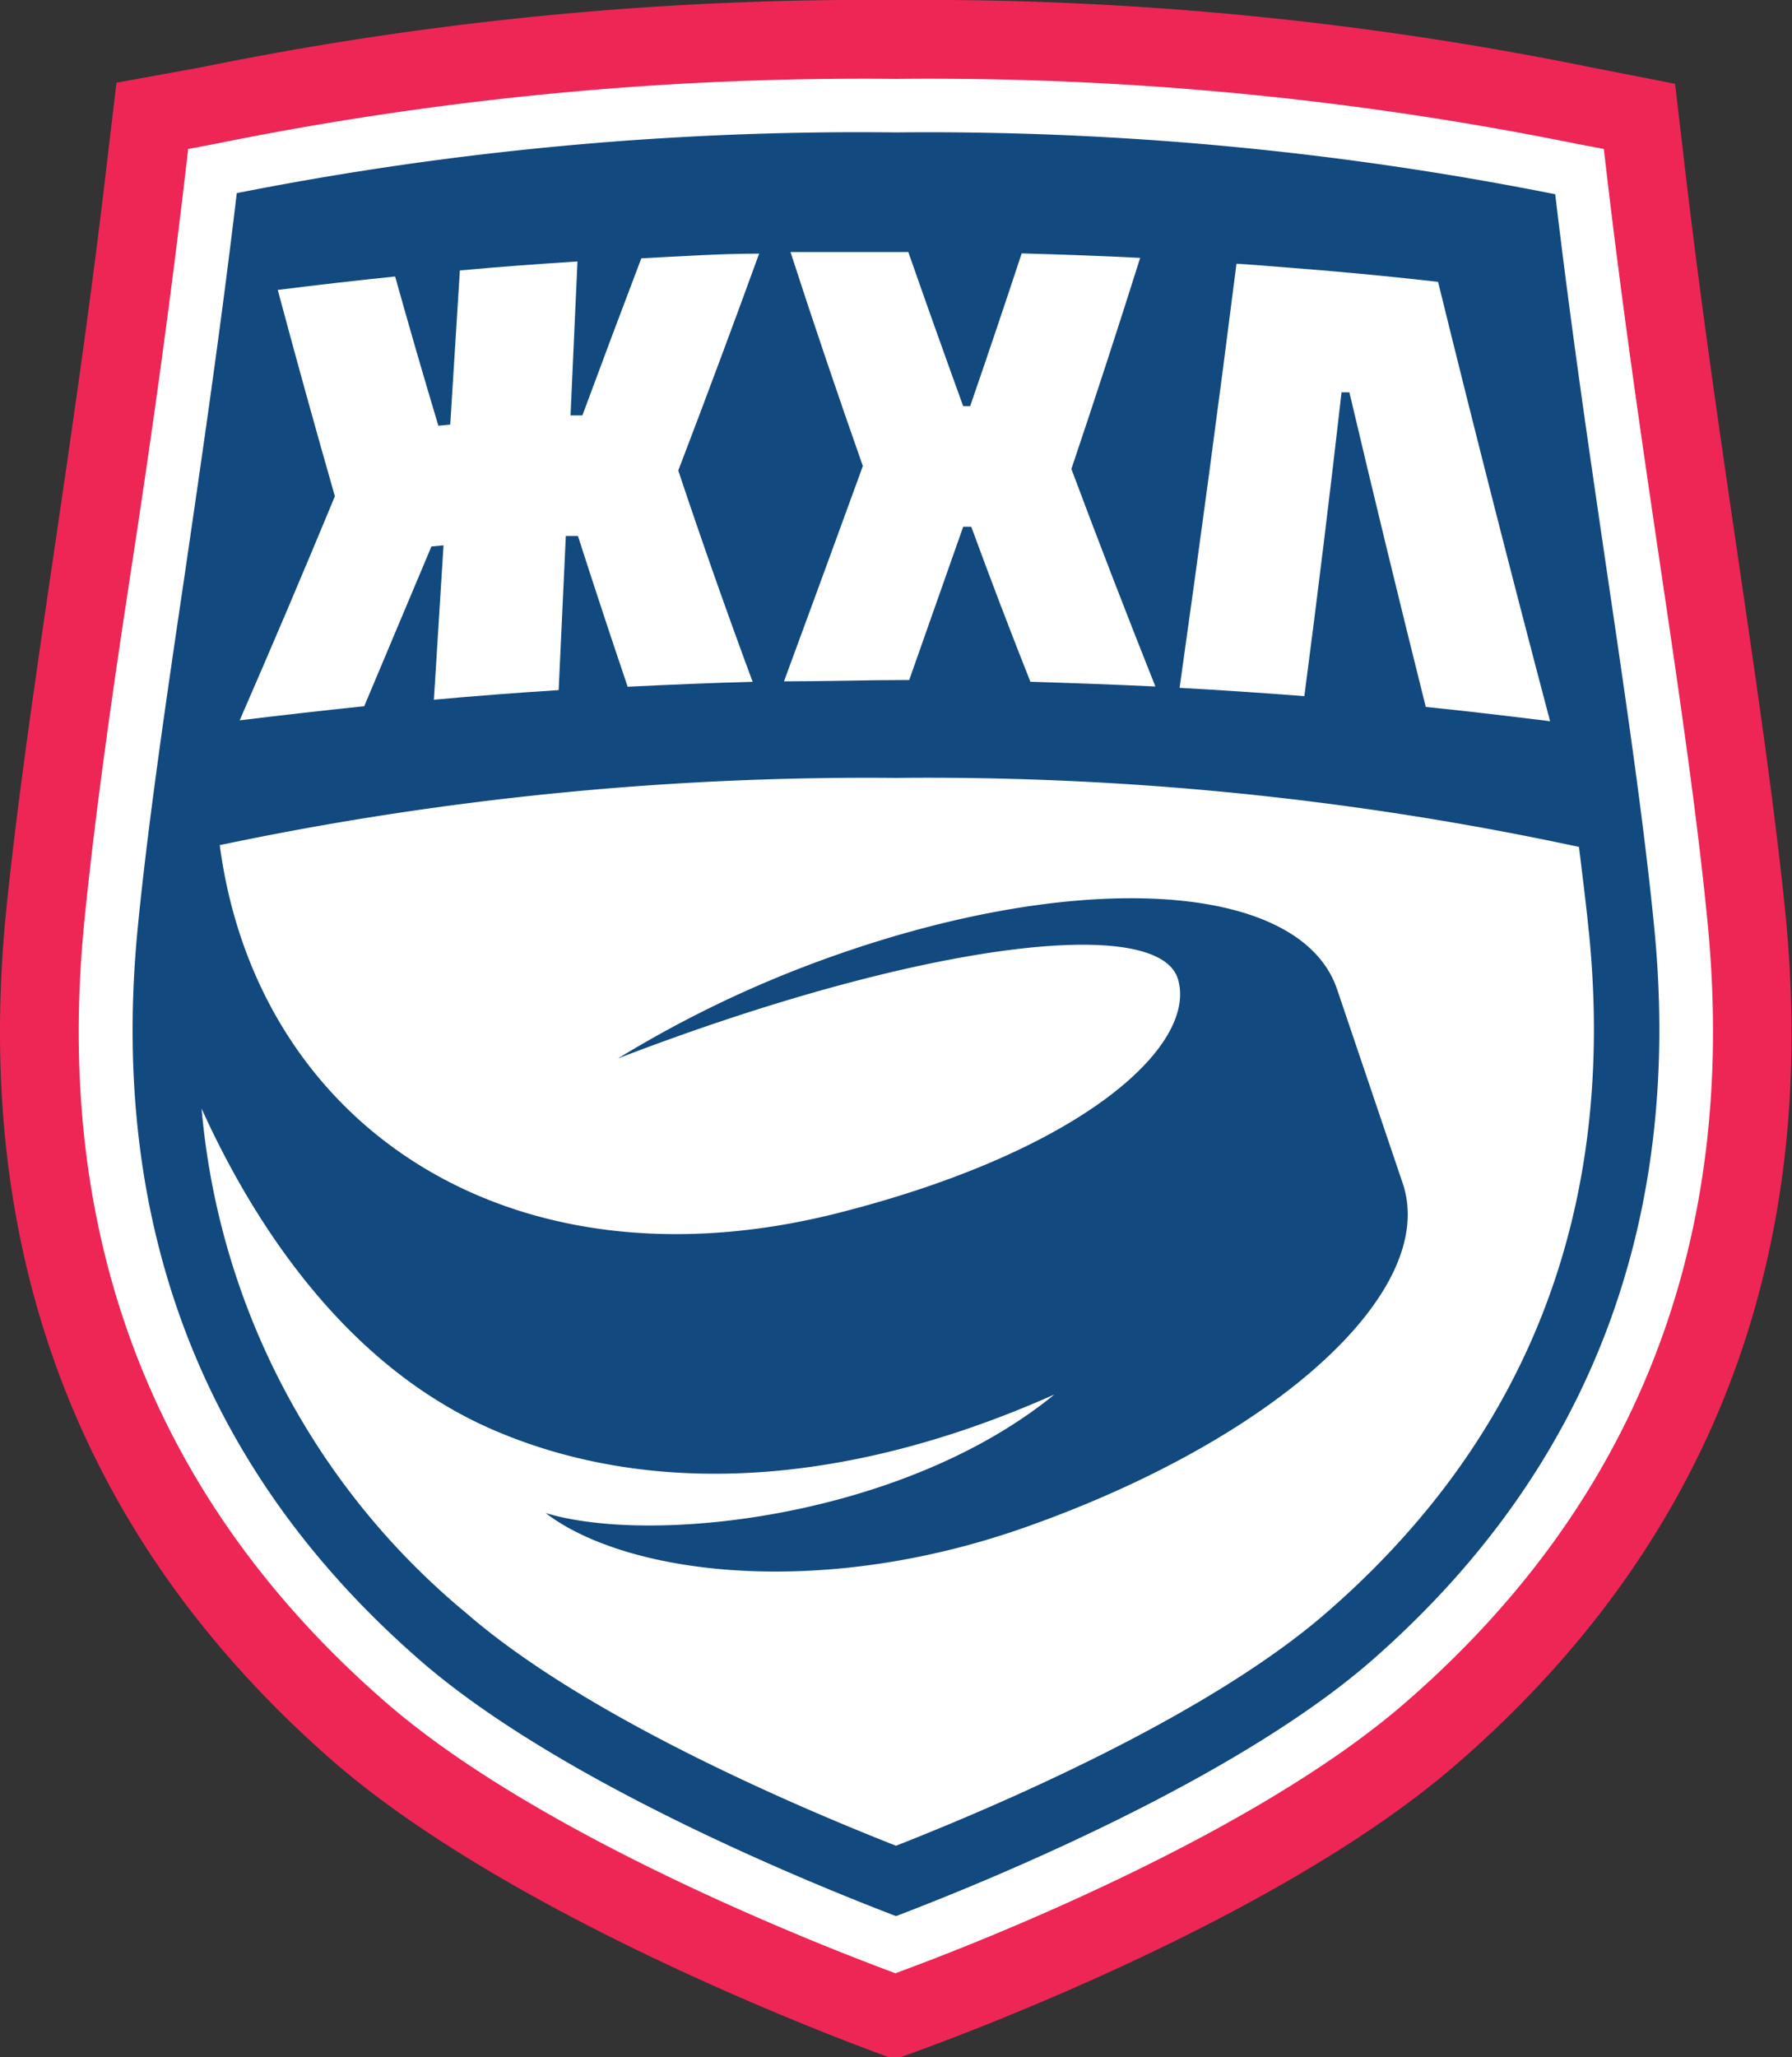 <?xml version="1.0" encoding="UTF-8"?> <svg xmlns="http://www.w3.org/2000/svg" xmlns:xlink="http://www.w3.org/1999/xlink" viewBox="0 0 80 91.82"><rect x="0" y="0" width="80" height="91.82" fill="#333333" stroke="none"/> <defs> <style> .cls-1 { fill: none; } .cls-2 { clip-path: url(#clip-path); } .cls-3 { fill: #ee2655; } .cls-4 { fill: #fff; } .cls-5 { fill: #12497f; } </style> <clipPath id="clip-path" transform="translate(0)"> <rect class="cls-1" width="80" height="91.82"></rect> </clipPath> </defs> <title>ЖХЛ</title> <g id="Слой_2" data-name="Слой 2"> <g id="Layer_1" data-name="Layer 1"> <g class="cls-2"> <path class="cls-3" d="M15,78.72C3.71,68.94-1.26,56.15.27,40.71c.48-4.77,1.28-10.21,2.13-16s1.71-11.63,2.44-18L5.2,3.69,9,3A148.88,148.88,0,0,1,40,0,148.88,148.88,0,0,1,71,3l3.78.74.36,3.07c.73,6.35,1.6,12.26,2.44,18s1.65,11.21,2.13,16c1.53,15.44-3.44,28.23-14.77,38-8.69,7.5-25,13.1-25,13.1S23.71,86.2,15,78.72" transform="translate(0)"></path> <path class="cls-4" d="M40,88.08c-3.77-1.4-15.89-6.18-22.66-12-10.42-9-15-20.77-13.57-35C4.24,36.37,5,31,5.88,25.26S7.6,13.56,8.34,7.17l.06-.52,1.26-.24A145.19,145.19,0,0,1,40,3.52,145.19,145.19,0,0,1,70.34,6.41l1.26.24.06.52c.74,6.4,1.61,12.34,2.46,18.08s1.64,11.12,2.1,15.81c1.42,14.23-3.14,26-13.56,35-6.78,5.85-18.89,10.62-22.66,12" transform="translate(0)"></path> <path class="cls-5" d="M40,85.52c-4.28-1.64-15-6.06-21.09-11.28C9.11,65.79,4.82,54.71,6.16,41.3c.46-4.64,1.25-10,2.09-15.68.79-5.41,1.61-11,2.32-17A143.2,143.2,0,0,1,40,5.91,143.11,143.11,0,0,1,69.43,8.67c.71,6,1.53,11.54,2.32,16.93.84,5.69,1.63,11.06,2.09,15.7,1.34,13.41-3,24.49-12.75,32.94C55,79.47,44.28,83.89,40,85.52" transform="translate(0)"></path> <path class="cls-4" d="M28.63,11.53Q27.31,15,26,18.54l-.53,0,.31-6.87c-1.75.11-3.5.24-5.25.4-.14,2.29-.29,4.59-.43,6.88l-.53.05q-1-3.33-1.93-6.66c-1.75.18-3.49.38-5.24.6q1.23,4.6,2.55,9.21-2.07,5-4.25,10,2.78-.34,5.56-.63,1.5-3.57,3-7.13l.54-.05-.43,6.89c1.86-.17,3.71-.31,5.57-.43.11-2.29.21-4.58.32-6.88l.54,0q1.08,3.36,2.22,6.73c1.86-.09,3.72-.17,5.58-.22Q31.85,25.71,30.28,21q1.86-4.86,3.61-9.68c-1.76,0-3.51.12-5.26.21" transform="translate(0)"></path> <path class="cls-4" d="M45.61,11.31q-1.12,3.4-2.3,6.82H43q-1.25-3.45-2.45-6.88c-1.75,0-3.5,0-5.26,0Q36.83,16,38.52,20.8,36.78,25.58,35,30.41c1.87,0,3.73-.06,5.59-.06Q41.8,26.93,43,23.51h.36Q44.64,27,46,30.43q2.79.08,5.58.21-1.94-4.87-3.75-9.71,1.59-4.72,3.07-9.42c-1.75-.09-3.5-.15-5.26-.2" transform="translate(0)"></path> <path class="cls-4" d="M63.64,31.55c1.86.19,3.71.41,5.56.64q-2.6-9.84-5-19.61c-1.74-.2-3.49-.37-5.24-.52h0l-2.76-.22-1-.07Q54,21.24,52.66,30.7c1.86.1,3.72.23,5.57.37q.89-6.78,1.66-13.56l.35,0q1.65,7,3.4,14" transform="translate(0)"></path> <path class="cls-4" d="M70.93,41.59c-.12-1.22-.28-2.47-.44-3.79A138.25,138.25,0,0,0,40,34.72a140.42,140.42,0,0,0-30.19,3c1.66,12.54,13,20.14,27.64,16.41,10.93-2.78,16-7.48,15.14-10.42s-11.56-1.64-25,3.53a50.77,50.77,0,0,1,9.52-4.54c11.25-4,21-3.32,22.59,1.48l2.92,8.63c1.62,4.8-5.64,11.41-16.89,15.37-9.25,3.25-17.83,2.06-21.37-.65,4.79,1.45,16,.19,22.71-5.29h0c-9.68,4.31-18.24,4.45-24.86,1.66C15.29,61,11.18,54.29,9,49.48A32.91,32.91,0,0,0,20.82,72C26.07,76.56,35.33,80.54,40,82.38,44.68,80.54,53.93,76.56,59.19,72c9-7.8,13-18,11.74-30.44" transform="translate(0)"></path> </g> </g> </g> </svg> 
